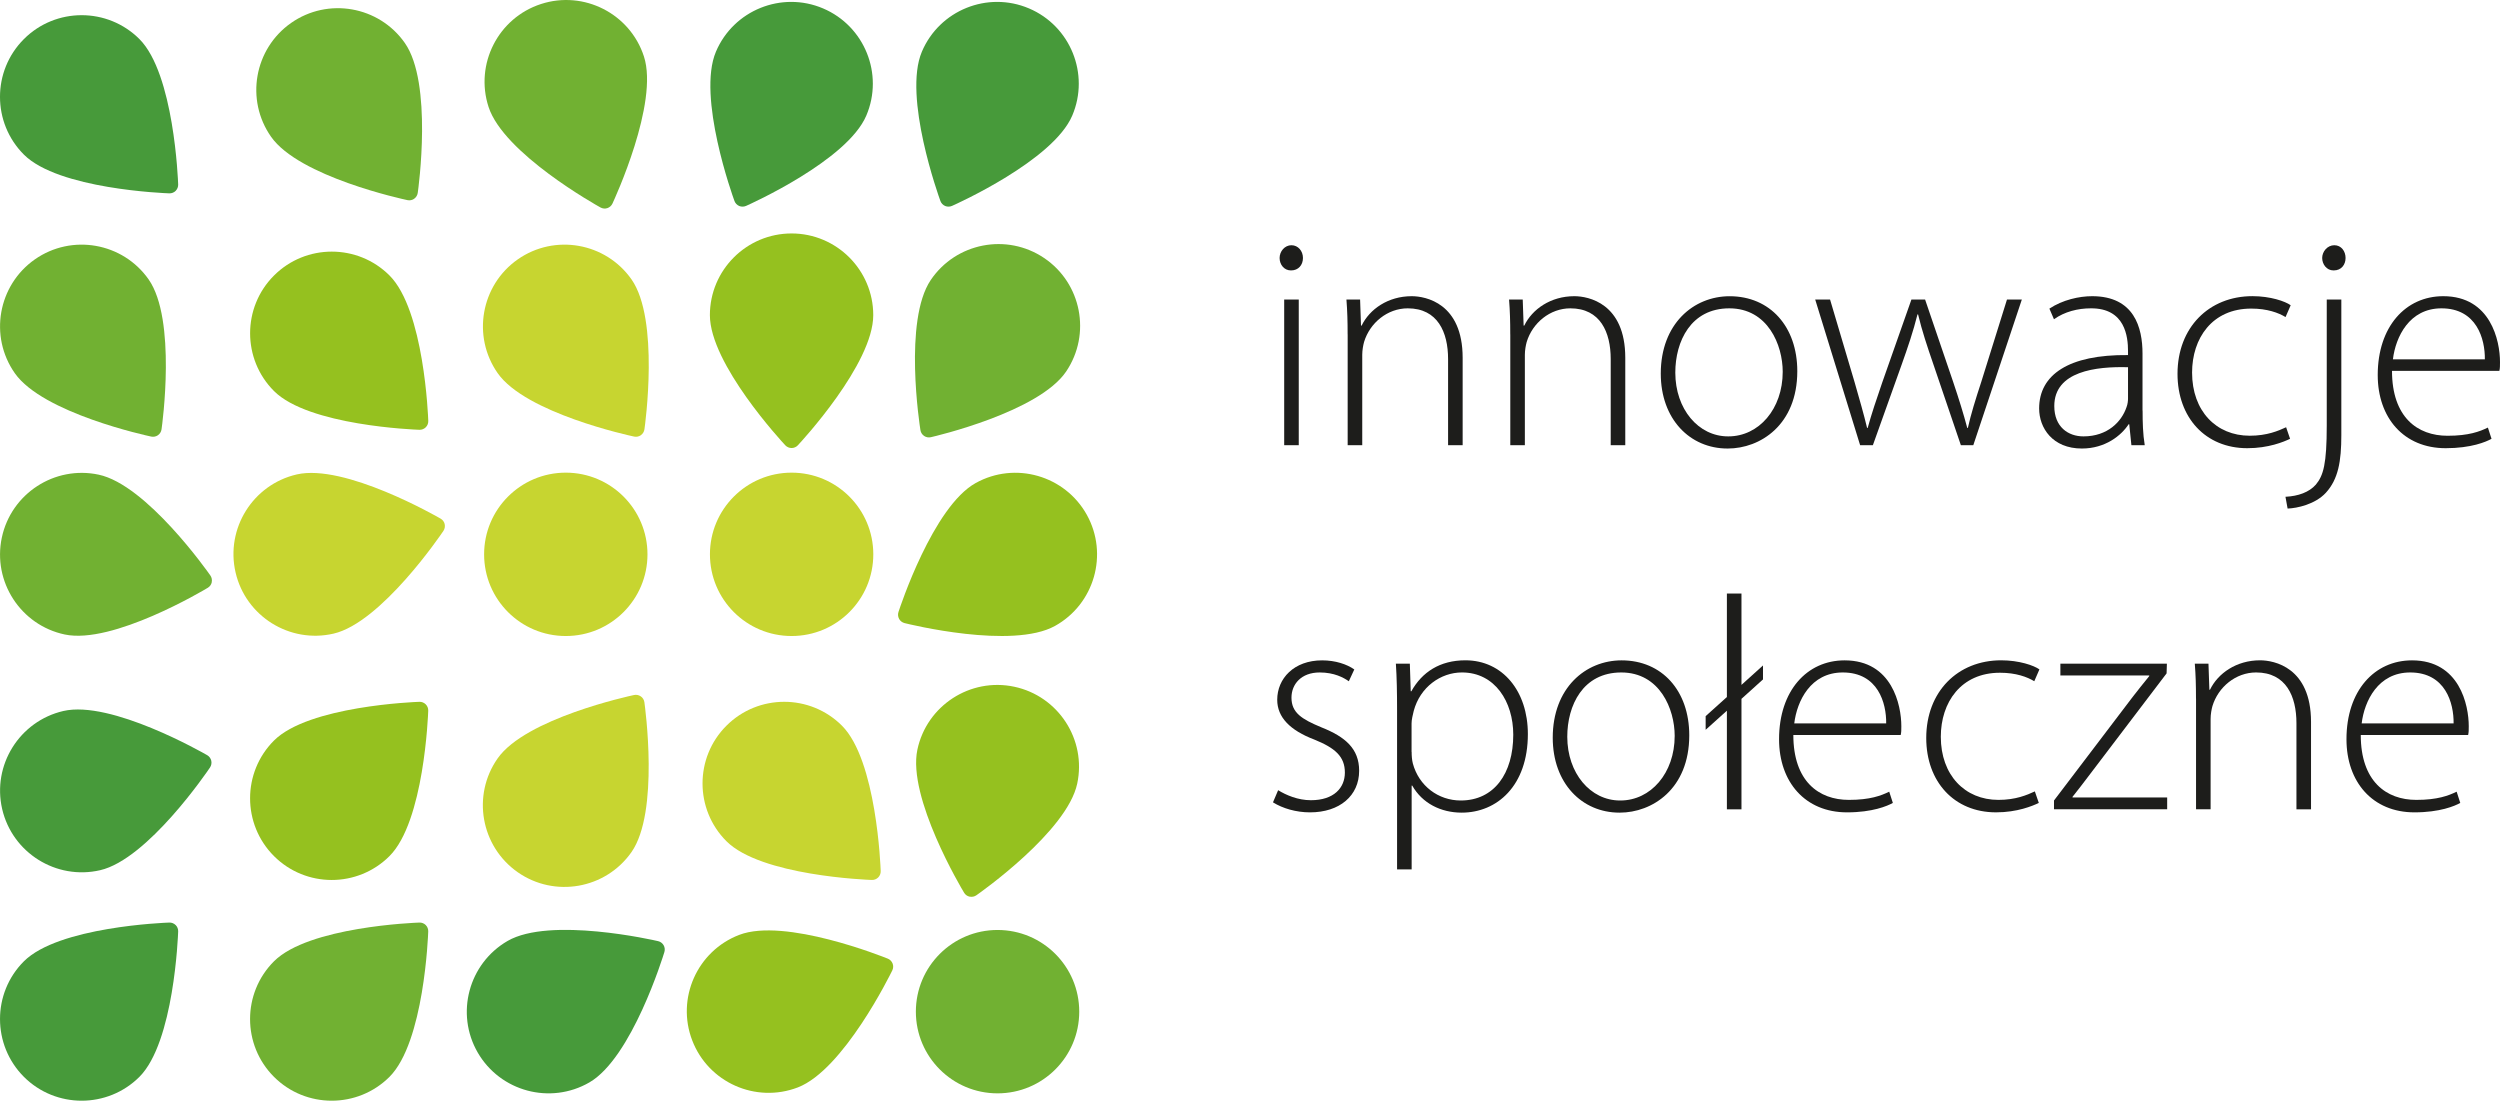 <svg width="197" height="87" viewBox="0 0 197 87" fill="none" xmlns="http://www.w3.org/2000/svg">
<path d="M13.845 15.038C13.712 15.171 13.53 15.242 13.342 15.236C12.985 15.223 4.608 14.908 1.883 12.183C-0.628 9.672 -0.628 5.591 1.883 3.08C4.394 0.569 8.476 0.569 10.987 3.08C13.712 5.805 14.027 14.181 14.04 14.535C14.046 14.723 13.975 14.905 13.842 15.038" fill="#479A3A"/>
<path d="M16.648 59.942C16.69 60.124 16.654 60.319 16.551 60.474C16.353 60.77 11.645 67.706 7.892 68.572C4.433 69.37 0.969 67.206 0.17 63.748C-0.628 60.289 1.536 56.828 4.995 56.026C8.748 55.16 16.019 59.332 16.327 59.508C16.489 59.602 16.606 59.761 16.648 59.942Z" fill="#479A3A"/>
<path d="M13.842 72.893C13.975 73.026 14.046 73.208 14.04 73.396C14.027 73.753 13.712 82.129 10.987 84.855C8.476 87.362 4.394 87.362 1.883 84.855C-0.624 82.344 -0.628 78.262 1.883 75.751C4.609 73.026 12.985 72.711 13.339 72.698C13.527 72.692 13.709 72.763 13.842 72.896" fill="#479A3A"/>
<path d="M52.293 74.483C52.387 74.645 52.406 74.84 52.355 75.018C52.251 75.359 49.779 83.369 46.44 85.296C43.365 87.07 39.423 86.013 37.645 82.941C35.87 79.868 36.928 75.923 40 74.145C43.339 72.218 51.511 74.081 51.858 74.162C52.04 74.204 52.199 74.321 52.293 74.483Z" fill="#479A3A"/>
<path d="M58.249 16.232C58.077 16.157 57.941 16.015 57.876 15.839C57.753 15.505 54.911 7.622 56.416 4.073C57.801 0.806 61.591 -0.726 64.858 0.663C68.125 2.051 69.656 5.837 68.267 9.104C66.762 12.65 59.112 16.083 58.788 16.226C58.616 16.3 58.421 16.303 58.249 16.232Z" fill="#479A3A"/>
<path d="M74.477 16.232C74.305 16.157 74.169 16.015 74.104 15.839C73.984 15.505 71.139 7.622 72.644 4.073C74.029 0.806 77.819 -0.726 81.086 0.663C84.353 2.051 85.884 5.837 84.495 9.104C82.99 12.65 75.34 16.083 75.016 16.226C74.844 16.3 74.649 16.303 74.477 16.232Z" fill="#479A3A"/>
<path d="M12.447 34.296C12.291 34.403 12.1 34.442 11.918 34.403C11.571 34.328 3.376 32.563 1.166 29.407C-0.871 26.5 -0.161 22.477 2.746 20.44C5.653 18.405 9.676 19.113 11.713 22.02C13.923 25.176 12.781 33.482 12.729 33.832C12.703 34.017 12.602 34.186 12.447 34.293" fill="#71B132"/>
<path d="M16.687 45.881C16.648 46.066 16.535 46.222 16.372 46.319C16.067 46.504 8.871 50.799 5.102 49.998C1.63 49.262 -0.595 45.836 0.144 42.361C0.881 38.89 4.307 36.664 7.778 37.404C11.548 38.205 16.375 45.057 16.577 45.349C16.684 45.502 16.723 45.693 16.684 45.878" fill="#71B132"/>
<path d="M32.639 15.664C32.483 15.771 32.292 15.81 32.11 15.771C31.763 15.697 23.568 13.932 21.359 10.775C19.321 7.868 20.032 3.845 22.939 1.808C25.845 -0.229 29.868 0.481 31.902 3.388C34.112 6.545 32.97 14.85 32.918 15.2C32.892 15.385 32.791 15.554 32.636 15.661" fill="#71B132"/>
<path d="M33.547 72.893C33.68 73.026 33.752 73.208 33.745 73.396C33.732 73.753 33.418 82.129 30.692 84.855C28.181 87.362 24.097 87.362 21.589 84.855C19.078 82.344 19.078 78.262 21.589 75.751C24.314 73.026 32.691 72.711 33.048 72.698C33.236 72.692 33.418 72.763 33.551 72.896" fill="#71B132"/>
<path d="M47.858 16.401C47.679 16.459 47.485 16.44 47.319 16.349C47.008 16.177 39.689 12.092 38.498 8.426C37.402 5.049 39.254 1.412 42.631 0.316C46.005 -0.781 49.645 1.072 50.742 4.449C51.933 8.115 48.409 15.719 48.26 16.044C48.182 16.212 48.033 16.342 47.858 16.401Z" fill="#71B132"/>
<path d="M72.819 34.351C72.663 34.247 72.56 34.082 72.53 33.897C72.475 33.547 71.187 25.261 73.341 22.068C75.327 19.126 79.337 18.347 82.279 20.333C85.222 22.318 86.001 26.325 84.015 29.271C81.861 32.466 73.698 34.374 73.351 34.452C73.169 34.494 72.975 34.458 72.822 34.354" fill="#71B132"/>
<path d="M78.607 86.156C82.163 86.156 85.044 83.275 85.044 79.719C85.044 76.163 82.163 73.282 78.607 73.282C75.051 73.282 72.17 76.163 72.17 79.719C72.17 83.275 75.051 86.156 78.607 86.156Z" fill="#71B132"/>
<path d="M33.551 33.67C33.418 33.803 33.236 33.874 33.048 33.868C32.691 33.855 24.314 33.54 21.592 30.815C19.081 28.304 19.081 24.219 21.592 21.711C24.103 19.2 28.188 19.2 30.696 21.711C33.421 24.437 33.736 32.813 33.748 33.167C33.755 33.355 33.684 33.537 33.551 33.67Z" fill="#95C11F"/>
<path d="M33.547 55.501C33.68 55.634 33.752 55.816 33.745 56.004C33.732 56.361 33.418 64.737 30.692 67.459C28.181 69.97 24.1 69.97 21.589 67.459C19.081 64.948 19.078 60.867 21.589 58.356C24.314 55.631 32.691 55.316 33.044 55.303C33.233 55.296 33.414 55.368 33.547 55.501Z" fill="#95C11F"/>
<path d="M62.379 35.305C62.191 35.305 62.013 35.227 61.883 35.091C61.639 34.831 55.939 28.684 55.939 24.833C55.939 21.283 58.827 18.396 62.376 18.396C65.925 18.396 68.812 21.283 68.812 24.833C68.812 28.687 63.112 34.831 62.869 35.091C62.742 35.227 62.561 35.305 62.376 35.305" fill="#95C11F"/>
<path d="M70.337 75.924C70.405 76.099 70.396 76.293 70.315 76.462C70.159 76.783 66.464 84.307 62.866 85.689C59.55 86.96 55.819 85.299 54.547 81.984C53.276 78.671 54.937 74.941 58.249 73.669C61.847 72.287 69.627 75.408 69.958 75.541C70.13 75.609 70.269 75.751 70.337 75.924Z" fill="#95C11F"/>
<path d="M76.407 70.658C76.222 70.619 76.064 70.505 75.969 70.343C75.784 70.038 71.489 62.842 72.29 59.072C73.027 55.601 76.453 53.376 79.927 54.115C83.399 54.855 85.624 58.278 84.885 61.749C84.083 65.519 77.231 70.346 76.939 70.547C76.787 70.655 76.592 70.694 76.411 70.655" fill="#95C11F"/>
<path d="M70.85 48.769C70.759 48.603 70.74 48.409 70.798 48.23C70.908 47.893 73.52 39.925 76.891 38.059C79.996 36.34 83.921 37.466 85.644 40.571C87.363 43.675 86.237 47.601 83.133 49.324C79.762 51.192 71.622 49.187 71.278 49.1C71.097 49.054 70.941 48.934 70.85 48.772" fill="#95C11F"/>
<path d="M50.499 34.296C50.343 34.403 50.152 34.442 49.97 34.403C49.623 34.328 41.428 32.563 39.218 29.407C37.181 26.5 37.892 22.477 40.798 20.44C43.705 18.405 47.728 19.113 49.766 22.02C51.975 25.176 50.833 33.482 50.781 33.832C50.755 34.017 50.654 34.186 50.499 34.293" fill="#C7D530"/>
<path d="M50.495 54.874C50.651 54.982 50.752 55.15 50.778 55.335C50.826 55.689 51.971 63.991 49.759 67.148C47.721 70.054 43.702 70.765 40.792 68.728C37.885 66.69 37.174 62.67 39.212 59.764C41.421 56.607 49.616 54.842 49.963 54.767C50.145 54.728 50.34 54.767 50.492 54.874" fill="#C7D530"/>
<path d="M69.202 69.143C69.069 69.276 68.887 69.347 68.699 69.341C68.342 69.328 59.965 69.013 57.243 66.288C54.732 63.777 54.732 59.692 57.243 57.185C59.751 54.677 63.836 54.673 66.347 57.185C69.072 59.91 69.387 68.286 69.4 68.64C69.406 68.828 69.335 69.01 69.202 69.143Z" fill="#C7D530"/>
<path d="M44.584 50.118C48.14 50.118 51.021 47.237 51.021 43.682C51.021 40.126 48.14 37.245 44.584 37.245C41.029 37.245 38.148 40.126 38.148 43.682C38.148 47.237 41.029 50.118 44.584 50.118Z" fill="#C7D530"/>
<path d="M62.379 50.118C65.935 50.118 68.816 47.237 68.816 43.682C68.816 40.126 65.935 37.245 62.379 37.245C58.823 37.245 55.943 40.126 55.943 43.682C55.943 47.237 58.823 50.118 62.379 50.118Z" fill="#C7D530"/>
<path d="M35.04 41.3C35.082 41.482 35.046 41.677 34.942 41.833C34.745 42.128 30.037 49.064 26.283 49.93C22.825 50.728 19.36 48.564 18.562 45.106C17.764 41.648 19.928 38.183 23.386 37.385C27.14 36.518 34.414 40.691 34.722 40.869C34.884 40.963 35.001 41.119 35.043 41.304" fill="#C7D530"/>
<path d="M101.719 21.309C101.194 21.309 100.833 20.855 100.833 20.329C100.833 19.804 101.239 19.324 101.765 19.324C102.29 19.324 102.673 19.778 102.673 20.329C102.673 20.881 102.313 21.309 101.742 21.309H101.719ZM101.194 35.081V23.603H102.342V35.081H101.194Z" fill="#1D1D1B"/>
<path d="M106.193 26.354C106.193 25.303 106.17 24.515 106.099 23.603H107.176L107.247 25.66H107.296C107.919 24.369 109.376 23.34 111.241 23.34C112.341 23.34 115.257 23.889 115.257 28.194V35.081H114.109V28.291C114.109 26.186 113.295 24.297 110.93 24.297C109.327 24.297 107.942 25.446 107.487 26.951C107.416 27.214 107.345 27.597 107.345 27.957V35.081H106.196V26.354H106.193Z" fill="#1D1D1B"/>
<path d="M119.008 26.354C119.008 25.303 118.985 24.515 118.914 23.603H119.991L120.062 25.66H120.111C120.734 24.369 122.19 23.34 124.056 23.34C125.156 23.34 128.072 23.889 128.072 28.194V35.081H126.924V28.291C126.924 26.186 126.109 24.297 123.744 24.297C122.142 24.297 120.756 25.446 120.302 26.951C120.231 27.214 120.159 27.597 120.159 27.957V35.081H119.011V26.354H119.008Z" fill="#1D1D1B"/>
<path d="M136.128 35.344C133.163 35.344 130.869 33.024 130.869 29.439C130.869 25.517 133.451 23.343 136.297 23.343C139.476 23.343 141.627 25.735 141.627 29.248C141.627 33.505 138.684 35.344 136.151 35.344H136.128ZM136.199 34.387C138.59 34.387 140.478 32.236 140.478 29.294C140.478 27.188 139.307 24.297 136.271 24.297C133.234 24.297 132.014 26.902 132.014 29.365C132.014 32.233 133.831 34.387 136.173 34.387H136.196H136.199Z" fill="#1D1D1B"/>
<path d="M144.209 23.603L146.146 30.131C146.529 31.47 146.863 32.616 147.126 33.719H147.174C147.46 32.667 147.869 31.448 148.323 30.131L150.62 23.603H151.697L153.897 30.059C154.373 31.47 154.734 32.642 155.019 33.719H155.068C155.308 32.642 155.665 31.496 156.119 30.108L158.15 23.603H159.321L155.496 35.081H154.516L152.339 28.674C151.862 27.288 151.454 26.069 151.145 24.777H151.097C150.763 26.117 150.331 27.383 149.854 28.723L147.583 35.081H146.578L143.038 23.603H144.209Z" fill="#1D1D1B"/>
<path d="M168.837 32.356C168.837 33.264 168.859 34.196 169.005 35.081H167.954L167.785 33.43H167.737C167.163 34.316 165.894 35.344 164.055 35.344C161.735 35.344 160.684 33.719 160.684 32.187C160.684 29.534 163.003 27.931 167.688 27.98V27.668C167.688 26.546 167.474 24.271 164.746 24.297C163.74 24.297 162.689 24.56 161.852 25.157L161.492 24.32C162.543 23.626 163.834 23.34 164.862 23.34C168.184 23.34 168.83 25.825 168.83 27.86V32.356H168.837ZM167.688 28.937C165.177 28.865 161.878 29.248 161.878 31.996C161.878 33.647 162.977 34.387 164.175 34.387C166.089 34.387 167.188 33.216 167.568 32.09C167.662 31.85 167.688 31.587 167.688 31.396V28.933V28.937Z" fill="#1D1D1B"/>
<path d="M180.457 34.578C179.955 34.818 178.761 35.318 177.087 35.318C173.787 35.318 171.588 32.904 171.588 29.459C171.588 25.799 174.073 23.337 177.492 23.337C178.903 23.337 180.075 23.742 180.506 24.054L180.101 24.985C179.549 24.651 178.667 24.317 177.398 24.317C174.313 24.317 172.736 26.659 172.736 29.361C172.736 32.375 174.624 34.335 177.278 34.335C178.641 34.335 179.526 33.952 180.146 33.667L180.457 34.575V34.578Z" fill="#1D1D1B"/>
<path d="M180.097 39.146C181.103 39.097 181.963 38.786 182.488 38.189C183.085 37.472 183.348 36.564 183.348 33.527V23.603H184.497V34.289C184.497 36.346 184.257 37.758 183.277 38.831C182.44 39.74 181.006 40.051 180.263 40.074L180.094 39.143L180.097 39.146ZM183.874 21.309C183.348 21.309 182.988 20.832 182.988 20.329C182.988 19.827 183.394 19.324 183.945 19.324C184.497 19.324 184.831 19.801 184.831 20.329C184.831 20.858 184.497 21.309 183.9 21.309H183.877H183.874Z" fill="#1D1D1B"/>
<path d="M188.49 29.222C188.49 32.882 190.499 34.338 192.867 34.338C194.541 34.338 195.401 34.004 196.046 33.693L196.332 34.578C195.9 34.819 194.729 35.318 192.721 35.318C189.421 35.318 187.365 32.927 187.365 29.556C187.365 25.731 189.564 23.34 192.529 23.34C196.283 23.34 197 26.88 197 28.528C197 28.839 197 29.005 196.951 29.222H188.487H188.49ZM195.806 28.314C195.829 26.711 195.161 24.297 192.387 24.297C189.853 24.297 188.776 26.546 188.562 28.314H195.806Z" fill="#1D1D1B"/>
<path d="M100.717 62.268C101.34 62.651 102.271 63.057 103.299 63.057C105.116 63.057 105.976 62.077 105.976 60.88C105.976 59.611 105.21 58.943 103.562 58.275C101.674 57.558 100.645 56.529 100.645 55.144C100.645 53.47 101.959 52.036 104.185 52.036C105.236 52.036 106.144 52.347 106.719 52.753L106.287 53.684C105.882 53.398 105.139 52.99 103.99 52.99C102.53 52.99 101.768 53.921 101.768 54.975C101.768 56.169 102.582 56.672 104.136 57.318C106.002 58.06 107.101 58.992 107.101 60.737C107.101 62.697 105.57 64.014 103.228 64.014C102.128 64.014 101.077 63.702 100.311 63.225L100.717 62.268Z" fill="#1D1D1B"/>
<path d="M110.089 55.955C110.089 54.521 110.067 53.395 109.995 52.295H111.095L111.166 54.472H111.215C112.052 52.967 113.463 52.032 115.472 52.032C118.414 52.032 120.396 54.472 120.396 57.843C120.396 61.931 117.957 64.036 115.183 64.036C113.535 64.036 112.075 63.297 111.286 61.908H111.238V68.507H110.089V55.955ZM111.238 59.254C111.238 59.566 111.26 59.877 111.332 60.163C111.809 61.931 113.34 63.079 115.108 63.079C117.739 63.079 119.245 60.951 119.245 57.892C119.245 55.309 117.811 52.989 115.202 52.989C113.528 52.989 111.903 54.138 111.4 56.026C111.329 56.338 111.231 56.694 111.231 57.006V59.254H111.238Z" fill="#1D1D1B"/>
<path d="M127.615 64.036C124.65 64.036 122.356 61.717 122.356 58.132C122.356 54.209 124.938 52.036 127.783 52.036C130.963 52.036 133.114 54.427 133.114 57.94C133.114 62.197 130.171 64.036 127.637 64.036H127.615ZM127.686 63.079C130.077 63.079 131.965 60.928 131.965 57.986C131.965 55.88 130.794 52.99 127.758 52.99C124.721 52.99 123.501 55.595 123.501 58.057C123.501 60.925 125.318 63.079 127.66 63.079H127.683H127.686Z" fill="#1D1D1B"/>
<path d="M136.079 63.773V56.003L134.405 57.509V56.432L136.079 54.926V46.773H137.228V53.969L138.924 52.438V53.538L137.228 55.069V63.773H136.079Z" fill="#1D1D1B"/>
<path d="M141.315 57.914C141.315 61.574 143.324 63.031 145.692 63.031C147.366 63.031 148.226 62.697 148.871 62.385L149.157 63.271C148.725 63.511 147.554 64.014 145.546 64.014C142.247 64.014 140.19 61.623 140.19 58.252C140.19 54.427 142.389 52.036 145.355 52.036C149.108 52.036 149.825 55.575 149.825 57.224C149.825 57.535 149.825 57.7 149.776 57.918H141.312L141.315 57.914ZM148.631 57.006C148.654 55.403 147.986 52.99 145.212 52.99C142.678 52.99 141.601 55.238 141.387 57.006H148.631Z" fill="#1D1D1B"/>
<path d="M160.658 63.271C160.155 63.511 158.961 64.013 157.287 64.013C153.987 64.013 151.788 61.6 151.788 58.154C151.788 54.495 154.273 52.032 157.692 52.032C159.104 52.032 160.275 52.438 160.706 52.749L160.301 53.681C159.749 53.346 158.867 53.012 157.598 53.012C154.513 53.012 152.936 55.355 152.936 58.057C152.936 61.071 154.824 63.031 157.478 63.031C158.841 63.031 159.727 62.648 160.346 62.362L160.658 63.271Z" fill="#1D1D1B"/>
<path d="M161.855 63.079L168.048 54.926C168.48 54.375 168.908 53.827 169.362 53.275V53.226H162.358V52.295H170.751L170.728 53.061L164.535 61.214C164.129 61.739 163.746 62.265 163.315 62.79V62.839H170.773V63.77H161.855V63.076V63.079Z" fill="#1D1D1B"/>
<path d="M173.044 55.046C173.044 53.995 173.022 53.207 172.95 52.295H174.027L174.099 54.352H174.147C174.77 53.061 176.227 52.032 178.092 52.032C179.192 52.032 182.109 52.584 182.109 56.886V63.773H180.96V56.983C180.96 54.878 180.146 52.989 177.781 52.989C176.178 52.989 174.793 54.138 174.339 55.643C174.267 55.906 174.196 56.289 174.196 56.646V63.77H173.048V55.043L173.044 55.046Z" fill="#1D1D1B"/>
<path d="M186.028 57.914C186.028 61.574 188.036 63.031 190.404 63.031C192.078 63.031 192.938 62.697 193.584 62.385L193.869 63.271C193.438 63.511 192.267 64.014 190.258 64.014C186.959 64.014 184.902 61.623 184.902 58.252C184.902 54.427 187.102 52.036 190.067 52.036C193.821 52.036 194.538 55.575 194.538 57.224C194.538 57.535 194.538 57.7 194.489 57.918H186.025L186.028 57.914ZM193.344 57.006C193.366 55.403 192.698 52.99 189.924 52.99C187.39 52.99 186.313 55.238 186.099 57.006H193.344Z" fill="#1D1D1B"/>
</svg>
